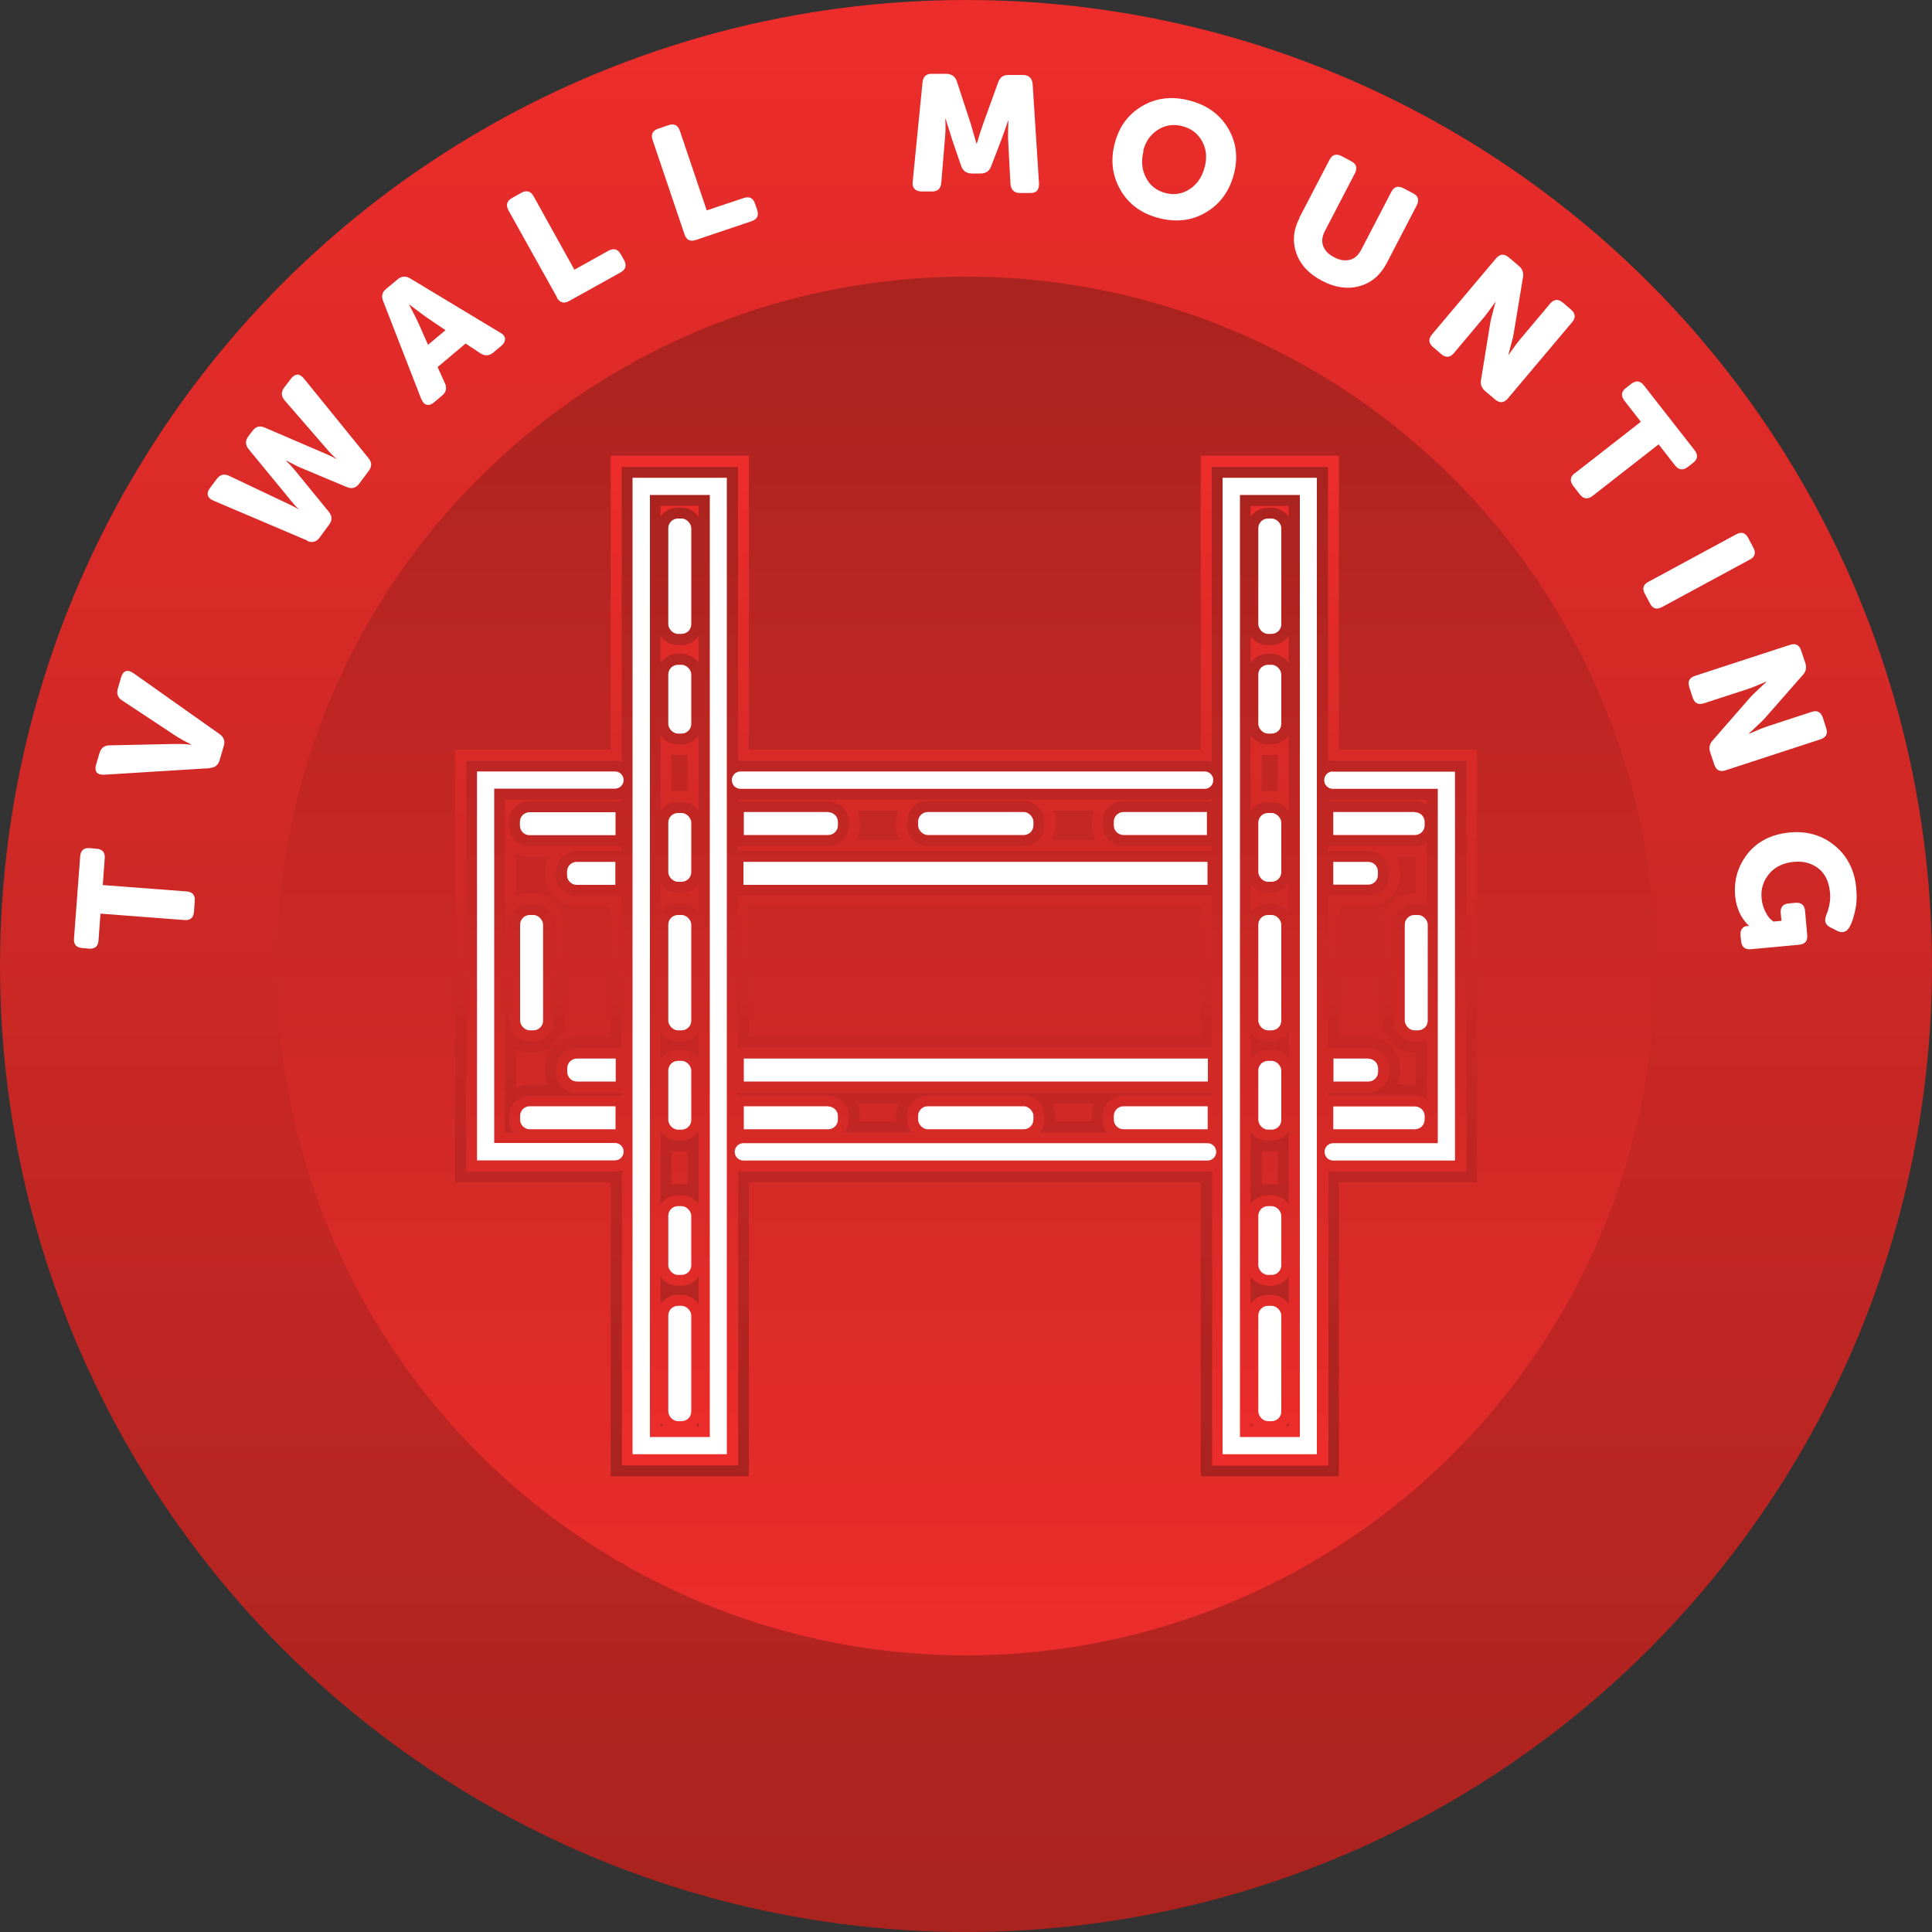 <svg xmlns="http://www.w3.org/2000/svg" xmlns:xlink="http://www.w3.org/1999/xlink" id="Layer_1" viewBox="0 0 100 100"><rect x="0" y="0" width="100" height="100" fill="#333333" stroke="none"/><defs><style>      .cls-1 {        fill: url(#linear-gradient-2);      }      .cls-2 {        fill: #fff;      }      .cls-3 {        fill: url(#linear-gradient-4);      }      .cls-4 {        fill: url(#linear-gradient-3);      }      .cls-5 {        fill: url(#linear-gradient);      }    </style><linearGradient id="linear-gradient" x1="50" y1="100" x2="50" y2="0" gradientUnits="userSpaceOnUse"><stop offset="0" stop-color="#a9231f"></stop><stop offset="1" stop-color="#ed2d2b"></stop></linearGradient><linearGradient id="linear-gradient-2" y1="14.32" y2="85.68" xlink:href="#linear-gradient"></linearGradient><linearGradient id="linear-gradient-3" x1="50" y1="76.41" x2="50" y2="23.59" xlink:href="#linear-gradient"></linearGradient><linearGradient id="linear-gradient-4" x1="50" y1="24.16" x2="50" y2="75.84" xlink:href="#linear-gradient"></linearGradient></defs><circle class="cls-5" cx="50" cy="50" r="50"></circle><circle class="cls-1" cx="50" cy="50" r="35.68"></circle><g><path class="cls-2" d="M9.53,47.62l-4.33-.33-.1,1.38c-.02.31-.19.46-.5.43l-.34-.03c-.31-.02-.46-.19-.43-.5l.32-4.24c.02-.31.19-.46.5-.43l.34.03c.31.02.46.19.43.5l-.1,1.38,4.33.33c.31.02.46.19.43.5l-.04.55c-.02.31-.19.46-.5.43Z"></path><path class="cls-2" d="M10.86,39.76l-5.48.34c-.17,0-.3-.03-.37-.12-.07-.09-.09-.22-.04-.39l.18-.61c.08-.27.25-.4.52-.4l3.22-.07c.12,0,.26,0,.43,0,.17,0,.31.01.41.02l.16.02v-.02c-.36-.18-.65-.34-.87-.49l-2.69-1.78c-.23-.14-.31-.35-.23-.62l.17-.59c.05-.17.13-.27.24-.31.11-.04.24,0,.38.09l4.48,3.17c.22.16.29.36.21.62l-.21.72c-.07.26-.24.39-.51.41Z"></path><path class="cls-2" d="M15.93,27.99l-4.89-2.08c-.16-.07-.25-.16-.28-.27-.03-.11,0-.24.1-.37l.36-.48c.17-.23.38-.28.64-.16l3.12,1.48c.1.05.2.1.3.15.09.05.16.09.2.12l.06.05h0c-.14-.12-.29-.28-.45-.48l-2.22-2.7c-.18-.22-.18-.44-.02-.66l.22-.29c.17-.23.38-.28.63-.17l3.21,1.38c.11.05.21.09.3.14.09.05.16.09.21.11l.06.05h0c-.14-.12-.3-.27-.47-.46l-2.28-2.63c-.18-.21-.19-.43-.02-.66l.35-.46c.1-.13.21-.2.32-.21s.23.06.34.19l3.36,4.14c.17.21.18.43,0,.66l-.49.66c-.17.22-.38.28-.64.17l-2.53-1.06-.64-.33h0c.16.16.33.33.5.54l1.74,2.13c.18.22.18.44.02.66l-.5.68c-.17.22-.38.28-.64.17Z"></path><path class="cls-2" d="M21.81,20.67l-1.98-5.09c-.1-.25-.05-.46.16-.63l.59-.49c.2-.17.42-.19.65-.05l4.68,2.82c.15.08.22.19.23.31,0,.12-.05.24-.18.35l-.43.36c-.2.17-.42.19-.66.04l-.77-.51-1.45,1.22.38.84c.11.25.06.46-.14.63l-.43.36c-.13.11-.25.15-.37.12-.12-.03-.21-.12-.27-.28ZM22.14,17.86l.92-.77-1.02-.69-.86-.64h-.01c.22.41.38.73.49.97l.5,1.13Z"></path><path class="cls-2" d="M28.83,15.39l-2.51-4.5c-.15-.27-.09-.49.18-.64l.48-.27c.27-.15.49-.09.64.18l2.11,3.8,1.76-.98c.27-.15.49-.09.64.18l.17.3c.15.27.09.49-.18.64l-2.66,1.48c-.27.15-.49.09-.64-.18Z"></path><path class="cls-2" d="M35.43,12.13l-1.65-4.88c-.1-.3,0-.49.29-.59l.53-.18c.3-.1.49,0,.59.29l1.39,4.12,1.91-.64c.3-.1.49,0,.59.29l.11.32c.1.3,0,.49-.29.59l-2.88.97c-.3.1-.49,0-.59-.29Z"></path><path class="cls-2" d="M47.24,9.41l.51-5.15c.03-.3.2-.45.49-.44h.77c.27.02.44.15.52.4l.72,2.2.29,1.01h.02c.12-.41.23-.74.32-1l.79-2.18c.09-.25.27-.38.53-.37h.77c.3.02.45.17.48.47l.33,5.16c0,.15-.03.27-.1.36-.08.08-.19.12-.35.12h-.55c-.3-.01-.45-.17-.48-.47l-.12-2.29c0-.14-.01-.29,0-.46s0-.31.01-.41v-.15s0,0,0,0c-.14.42-.26.76-.36,1.02l-.53,1.38c-.09.25-.28.37-.54.37h-.48c-.27-.01-.44-.14-.53-.39l-.48-1.4-.32-1.03h-.02c.02.37.01.72-.02,1.02l-.19,2.29c-.03.3-.2.45-.49.44h-.56c-.15-.01-.27-.06-.34-.14-.08-.09-.11-.21-.09-.36Z"></path><path class="cls-2" d="M57.7,7.42c.22-.86.69-1.5,1.42-1.93s1.54-.52,2.44-.29c.9.23,1.57.71,2,1.43.43.72.53,1.51.31,2.37-.23.88-.7,1.54-1.43,1.98-.73.44-1.54.54-2.45.31-.9-.23-1.57-.72-1.99-1.45-.43-.74-.53-1.55-.3-2.43ZM59.19,7.81c-.13.51-.09.97.12,1.38s.55.68,1.01.8c.46.12.89.05,1.27-.21.39-.26.64-.64.77-1.15.12-.48.08-.93-.14-1.32-.22-.4-.56-.66-1.02-.78-.46-.12-.88-.06-1.27.19s-.64.61-.76,1.09Z"></path><path class="cls-2" d="M67.25,11.28l1.56-3c.14-.28.35-.34.63-.2l.49.26c.28.14.34.35.2.63l-1.56,3c-.14.28-.17.53-.08.77s.28.43.57.58c.29.15.55.19.8.13.25-.06.44-.23.59-.51l1.56-3c.14-.28.35-.34.63-.2l.49.26c.28.14.34.35.2.63l-1.56,3c-.32.61-.79,1.01-1.4,1.18-.61.17-1.26.08-1.93-.27-.68-.35-1.13-.83-1.34-1.43-.21-.6-.16-1.21.16-1.82Z"></path><path class="cls-2" d="M74.11,17.32l3.32-3.94c.2-.24.42-.26.66-.06l.51.43c.2.16.27.37.23.6l-.48,2.9c-.02.14-.06.3-.11.48-.05.19-.09.34-.12.46l-.05.18h.01c.25-.35.45-.63.62-.83l1.53-1.82c.2-.24.42-.26.66-.06l.42.36c.24.2.26.42.06.66l-3.32,3.94c-.2.24-.42.26-.66.06l-.51-.43c-.19-.16-.27-.36-.22-.6l.47-2.9c.02-.14.06-.3.11-.48.05-.19.09-.34.12-.46l.05-.18h-.01c-.25.35-.45.63-.62.83l-1.52,1.81c-.2.24-.42.26-.66.06l-.42-.36c-.24-.2-.26-.42-.06-.66Z"></path><path class="cls-2" d="M81.51,24.5l3.42-2.67-.85-1.09c-.19-.25-.17-.47.08-.66l.27-.21c.25-.19.47-.17.66.08l2.62,3.35c.19.25.17.47-.08.66l-.27.21c-.25.19-.47.16-.66-.08l-.85-1.09-3.42,2.67c-.25.19-.47.16-.66-.08l-.34-.44c-.19-.25-.17-.47.08-.66Z"></path><path class="cls-2" d="M85.33,30.11l4.53-2.45c.27-.15.49-.09.63.19l.26.49c.15.27.09.49-.19.63l-4.53,2.45c-.28.15-.49.09-.63-.19l-.26-.49c-.15-.27-.09-.49.19-.63Z"></path><path class="cls-2" d="M87.74,34.98l4.9-1.6c.3-.1.49,0,.59.3l.21.63c.08.24.04.45-.13.63l-1.94,2.21c-.09.1-.21.22-.35.35-.14.13-.25.24-.35.33l-.14.13v.02c.41-.18.73-.31.97-.39l2.26-.74c.3-.1.49,0,.59.3l.17.53c.1.3,0,.49-.3.59l-4.9,1.6c-.3.1-.49,0-.59-.3l-.21-.63c-.08-.24-.03-.45.13-.62l1.93-2.21c.09-.1.21-.22.35-.35.14-.13.25-.24.35-.33l.14-.13v-.02c-.41.18-.73.31-.97.39l-2.25.73c-.3.1-.49,0-.59-.3l-.17-.53c-.1-.3,0-.49.3-.59Z"></path><path class="cls-2" d="M90.46,44.18c.52-.64,1.24-1,2.16-1.09s1.71.15,2.36.69c.65.54,1.02,1.28,1.1,2.21.04.43.02.83-.07,1.19-.08.37-.18.64-.29.82-.15.25-.36.31-.63.18l-.37-.19c-.25-.13-.31-.34-.19-.63.16-.4.23-.79.19-1.16-.05-.57-.26-.99-.61-1.26-.36-.27-.78-.38-1.27-.33-.54.05-.97.26-1.27.62s-.44.79-.39,1.27c.02.25.09.48.19.68.1.2.2.34.29.41l.13.11.42-.04-.04-.39c-.03-.31.11-.48.42-.51l.33-.03c.31-.03.48.11.51.42l.11,1.24c.03.31-.11.48-.42.51l-2.49.23c-.31.03-.48-.11-.51-.42l-.03-.28c-.01-.15,0-.26.07-.35s.14-.14.25-.15h.02s.09,0,.09,0v-.02s-.04-.04-.07-.06c-.03-.03-.08-.09-.15-.18-.07-.09-.14-.19-.2-.3s-.12-.25-.18-.44c-.06-.18-.09-.38-.11-.58-.07-.81.15-1.54.66-2.18Z"></path></g><g><g><path class="cls-4" d="M69.3,38.8v-15.21h-7.15v15.21h-23.39v-15.21h-7.15v15.21h-8.05v22.4h8.05v15.21h7.15v-15.21h23.39v15.21h7.15v-15.21h7.15v-22.4h-7.15ZM31.61,53.65h-1.75c-.9,0-1.64.73-1.64,1.64v.19c0,.23.05.45.13.65h-.94c-.25,0-.49.06-.7.16v-1.98c.21.1.45.16.7.16h.19c.9,0,1.64-.73,1.64-1.64v-4.97c0-.9-.73-1.64-1.64-1.64h-.19c-.25,0-.49.06-.7.16v-2.19c.21.1.45.16.7.16h.98c-.12.22-.18.48-.18.75v.19c0,.9.73,1.64,1.64,1.64h1.75v6.72ZM35.59,61.32c-.1-.02-.21-.03-.32-.03h-.19c-.11,0-.21.01-.32.03v-1.75c.1.02.21.03.32.03h.19c.11,0,.22-.01.32-.03v1.75ZM35.59,40.97c-.1-.02-.21-.03-.32-.03h-.19c-.11,0-.21.01-.32.03v-1.91c.1.02.21.03.32.03h.19c.11,0,.22-.01.32-.03v1.91ZM56.69,43.47h-2.25c.12-.22.19-.48.19-.75v-.19c0-.2-.04-.39-.11-.57h2.09c-.07.18-.1.37-.1.57v.19c0,.27.06.52.18.75ZM44.4,41.96h2.09c-.07.18-.11.37-.11.57v.19c0,.27.07.52.19.75h-2.25c.12-.23.18-.48.18-.75v-.18c0-.2-.04-.39-.1-.57ZM46.39,58.04h-1.88s0-.27,0-.27c0-.23-.05-.45-.14-.65h2.15c-.09.2-.14.42-.14.65,0,0,0,.24,0,.27ZM56.51,58.04h-1.88s0-.27,0-.27c0-.23-.05-.45-.14-.65h2.15c-.09.2-.14.42-.14.65,0,0,0,.24,0,.27ZM62.15,53.65h-23.39v-6.73h23.39v6.73ZM66.14,61.32c-.1-.02-.21-.03-.32-.03h-.19c-.11,0-.21.01-.32.03v-1.75c.1.02.21.03.32.03h.19c.11,0,.22-.01.32-.03v1.75ZM66.14,40.97c-.1-.02-.21-.03-.32-.03h-.19c-.11,0-.21.01-.32.03v-1.91c.1.02.21.03.32.03h.19c.11,0,.22-.01.32-.03v1.91ZM73.28,46.23h-.07c-.9,0-1.64.73-1.64,1.64v4.97c0,.9.73,1.64,1.64,1.64h.07v1.65s-.95,0-.95,0c.09-.2.14-.42.14-.66v-.18c0-.9-.73-1.64-1.64-1.64h-1.53v-6.73h1.53c.9,0,1.64-.73,1.64-1.64v-.18c0-.27-.07-.53-.18-.75,0,0,.99,0,1,0v1.88Z"></path><path class="cls-3" d="M68.99,39.37c-.09,0-.17.01-.25.04v-15.24h-6.02v15.28c-.11-.04-.23-.07-.36-.07h-24.02s-.09,0-.14.01v-15.22h-6.02v15.27c-.11-.04-.22-.06-.34-.06h-7.71v21.27h7.71c.12,0,.24-.03.35-.07v15.27h6.02v-15.25c.09.03.19.05.29.05h24.02c.07,0,.15,0,.22-.02v15.23h6.02v-15.25c.09.03.18.04.28.04h6.87v-21.27h-6.89ZM73.24,56.7h-4.51v-.15h2.1c.59,0,1.07-.48,1.07-1.07v-.18c0-.59-.48-1.07-1.07-1.07h-2.1v-7.86h2.09c.59,0,1.07-.48,1.07-1.07v-.18c0-.59-.48-1.07-1.07-1.07h-2.09v-.25h4.51c.23,0,.44-.07.61-.19v3.31c-.14-.07-.29-.11-.46-.11h-.19c-.59,0-1.07.48-1.07,1.07v4.97c0,.59.48,1.07,1.07,1.07h.19c.16,0,.32-.04.46-.11v3.09c-.17-.12-.38-.19-.61-.19ZM68.99,41.4h4.87v.26c-.17-.12-.38-.19-.61-.19h-4.51v-.1c.08.02.17.04.25.04ZM66.7,26.19v.57c-.19-.29-.52-.48-.89-.48h-.19c-.37,0-.69.19-.89.47v-.56h1.96ZM65.81,67.02h-.19c-.37,0-.69.19-.89.47v-1.41c.19.28.52.47.89.47h.19c.37,0,.7-.19.89-.48v1.43c-.19-.29-.52-.48-.89-.48ZM65.81,61.86h-.19c-.37,0-.69.19-.89.47v-3.76c.19.28.52.47.89.47h.19c.37,0,.7-.19.89-.48v3.78c-.19-.29-.52-.48-.89-.48ZM65.81,54.34h-.19c-.37,0-.69.19-.89.47v-1.38c.19.28.52.47.89.47h.19c.37,0,.7-.19.89-.48v1.4c-.19-.29-.52-.48-.89-.48ZM65.81,46.79h-.19c-.37,0-.69.19-.89.47v-1.53c.19.28.52.47.89.47h.19c.37,0,.7-.19.89-.48v1.55c-.19-.29-.52-.48-.89-.48ZM65.81,41.51h-.19c-.37,0-.69.19-.89.47v-3.92c.19.28.52.47.89.47h.19c.37,0,.7-.19.89-.48v3.94c-.19-.29-.52-.48-.89-.48ZM65.81,33.84h-.19c-.37,0-.69.19-.89.47v-1.39c.19.28.52.47.89.47h.19c.37,0,.7-.19.89-.48v1.41c-.19-.29-.52-.48-.89-.48ZM52.99,56.7h-4.97c-.59,0-1.07.48-1.07,1.07v.19c0,.25.09.47.23.65h-3.47c.14-.18.23-.41.23-.65v-.18c0-.59-.48-1.07-1.07-1.07h-4.68v-.15h24.52v.15h-4.57c-.59,0-1.07.48-1.07,1.07v.19c0,.25.09.47.23.65h-3.47c.14-.18.23-.4.23-.65v-.19c0-.59-.48-1.07-1.07-1.07ZM62.71,54.22h-24.52v-7.86h24.52v7.86ZM38.33,41.4h24.02c.13,0,.25-.03.36-.07v.14h-4.57c-.59,0-1.07.48-1.07,1.07v.19c0,.59.48,1.07,1.07,1.07h4.57v.25h-24.52v-.25h4.68c.59,0,1.07-.48,1.07-1.07v-.18c0-.59-.48-1.07-1.07-1.07h-4.68v-.08s.09.01.14.01ZM36.16,26.19v.56c-.19-.29-.52-.48-.89-.48h-.19c-.37,0-.69.19-.89.47v-.56h1.96ZM35.27,67.02h-.19c-.37,0-.69.19-.89.47v-1.41c.19.28.52.47.89.47h.19c.37,0,.7-.19.89-.48v1.43c-.19-.29-.52-.48-.89-.48ZM35.27,61.86h-.19c-.37,0-.69.19-.89.47v-3.76c.19.28.52.47.89.47h.19c.37,0,.7-.19.89-.48v3.78c-.19-.29-.52-.48-.89-.48ZM35.27,54.34h-.19c-.37,0-.69.19-.89.47v-1.38c.19.28.52.47.89.47h.19c.37,0,.7-.19.89-.48v1.39c-.19-.29-.52-.48-.89-.48ZM35.27,46.79h-.19c-.37,0-.69.19-.89.47v-1.53c.19.28.52.47.89.47h.19c.37,0,.7-.19.89-.48v1.55c-.19-.29-.52-.48-.89-.48ZM35.27,41.51h-.19c-.37,0-.69.19-.89.47v-3.92c.19.28.52.47.89.47h.19c.37,0,.7-.19.89-.48v3.93c-.19-.29-.52-.48-.89-.48ZM35.27,33.84h-.19c-.37,0-.69.19-.89.47v-1.39c.19.28.52.47.89.47h.19c.37,0,.7-.19.89-.48v1.41c-.19-.29-.52-.48-.89-.48ZM26.15,41.4h5.68c.12,0,.24-.02.34-.06v.13h-4.76c-.59,0-1.07.48-1.07,1.07v.19c0,.59.48,1.07,1.07,1.07h4.76v.25h-2.32c-.59,0-1.07.48-1.07,1.07v.19c0,.59.48,1.07,1.07,1.07h2.32v7.86h-2.32c-.59,0-1.07.48-1.07,1.07v.19c0,.59.48,1.07,1.07,1.07h2.32v.15h-4.76c-.59,0-1.07.48-1.07,1.07v.19c0,.25.09.47.23.65h-.43v-17.21ZM34.2,73.66c.04.05.08.11.13.15h-.13v-.15ZM36.03,73.81s.09-.1.13-.16v.16h-.13ZM64.74,73.66c.04.05.08.1.13.15h-.13v-.15ZM66.57,73.81s.09-.1.13-.16v.16h-.13ZM46.95,42.72v-.19c0-.59.48-1.07,1.07-1.07h4.97c.59,0,1.07.48,1.07,1.07v.19c0,.59-.48,1.07-1.07,1.07h-4.97c-.59,0-1.07-.48-1.07-1.07ZM26.35,52.84v-4.97c0-.59.48-1.07,1.07-1.07h.19c.59,0,1.07.48,1.07,1.07v4.97c0,.59-.48,1.07-1.07,1.07h-.19c-.59,0-1.07-.48-1.07-1.07Z"></path></g><g><path class="cls-2" d="M32.28,40.38c0-.25-.2-.45-.45-.45h-7.14v20.13h7.14c.25,0,.45-.2.45-.45s-.2-.45-.45-.45h-6.25v-18.34h6.25c.25,0,.45-.2.45-.45Z"></path><path class="cls-2" d="M32.74,75.27h4.88V24.73h-4.88v50.54ZM33.64,25.62h3.1v48.76h-3.1V25.62Z"></path><path class="cls-2" d="M63.28,75.27h4.88V24.73h-4.88v50.54ZM64.18,25.62h3.1v48.76h-3.1V25.62Z"></path><path class="cls-2" d="M62.5,59.17h-24.02c-.25,0-.45.2-.45.45s.2.45.45.45h24.02c.25,0,.45-.2.45-.45s-.2-.45-.45-.45Z"></path><path class="cls-2" d="M68.99,39.93c-.25,0-.45.2-.45.45s.2.45.45.45h5.43v18.34h-5.41c-.25,0-.45.2-.45.45s.2.45.45.45h6.3v-20.13h-6.33Z"></path><path class="cls-2" d="M62.35,40.83c.25,0,.45-.2.45-.45s-.2-.45-.45-.45h-24.02c-.25,0-.45.2-.45.45s.2.45.45.45h24.02Z"></path><path class="cls-2" d="M31.86,42.04h0s-4.45,0-4.45,0c-.28,0-.5.23-.5.5v.19c0,.28.23.5.5.5h4.45v-1.19Z"></path><path class="cls-2" d="M27.42,58.45h4.44v-1.19h0s-4.44,0-4.44,0c-.28,0-.5.23-.5.5v.19c0,.28.23.5.5.5Z"></path><rect class="cls-2" x="47.52" y="42.03" width="5.97" height="1.19" rx=".5" ry=".5"></rect><rect class="cls-2" x="47.52" y="57.26" width="5.97" height="1.19" rx=".5" ry=".5"></rect><path class="cls-2" d="M42.87,42.03h-4.37v1.19h4.37c.28,0,.5-.23.5-.5v-.18c0-.28-.23-.5-.5-.5Z"></path><path class="cls-2" d="M42.87,57.26h-4.37v1.19h4.37c.28,0,.5-.23.5-.5v-.18c0-.28-.23-.5-.5-.5Z"></path><path class="cls-2" d="M62.47,43.22v-1.19h0s-4.32,0-4.32,0c-.28,0-.5.23-.5.5v.19c0,.28.23.5.5.5h4.32Z"></path><path class="cls-2" d="M57.65,57.76v.19c0,.28.23.5.5.5h4.36v-1.19h0s-4.36,0-4.36,0c-.28,0-.5.23-.5.5Z"></path><path class="cls-2" d="M73.24,42.03h-4.23v1.19h4.23c.28,0,.5-.23.5-.5v-.18c0-.28-.23-.5-.5-.5Z"></path><rect class="cls-2" x="65.13" y="26.84" width="1.19" height="5.97" rx=".5" ry=".5"></rect><rect class="cls-2" x="34.59" y="26.84" width="1.19" height="5.97" rx=".5" ry=".5"></rect><rect class="cls-2" x="65.13" y="47.36" width="1.19" height="5.97" rx=".5" ry=".5"></rect><rect class="cls-2" x="72.71" y="47.36" width="1.19" height="5.97" rx=".5" ry=".5"></rect><rect class="cls-2" x="26.92" y="47.36" width="1.19" height="5.97" rx=".5" ry=".5"></rect><rect class="cls-2" x="34.59" y="47.36" width="1.19" height="5.97" rx=".5" ry=".5"></rect><rect class="cls-2" x="65.13" y="67.59" width="1.19" height="5.97" rx=".5" ry=".5"></rect><rect class="cls-2" x="34.59" y="67.59" width="1.19" height="5.97" rx=".5" ry=".5"></rect><rect class="cls-2" x="65.13" y="34.41" width="1.19" height="3.56" rx=".5" ry=".5"></rect><rect class="cls-2" x="34.59" y="34.41" width="1.19" height="3.56" rx=".5" ry=".5"></rect><rect class="cls-2" x="65.13" y="42.08" width="1.19" height="3.56" rx=".5" ry=".5"></rect><rect class="cls-2" x="34.59" y="42.08" width="1.19" height="3.56" rx=".5" ry=".5"></rect><rect class="cls-2" x="65.13" y="54.91" width="1.19" height="3.56" rx=".5" ry=".5"></rect><rect class="cls-2" x="34.59" y="54.91" width="1.19" height="3.56" rx=".5" ry=".5"></rect><rect class="cls-2" x="65.13" y="62.43" width="1.19" height="3.56" rx=".5" ry=".5"></rect><rect class="cls-2" x="34.59" y="62.43" width="1.19" height="3.56" rx=".5" ry=".5"></rect><path class="cls-2" d="M69.01,58.45h4.23c.28,0,.5-.23.5-.5v-.18c0-.28-.23-.5-.5-.5h-4.23v1.19Z"></path><path class="cls-2" d="M31.87,54.79h0s-2.01,0-2.01,0c-.28,0-.5.23-.5.5v.19c0,.28.23.5.5.5h2.01v-1.19Z"></path><rect class="cls-2" x="38.5" y="54.79" width="24.02" height="1.19"></rect><path class="cls-2" d="M70.83,54.79h-1.81v1.19h1.81c.28,0,.5-.23.5-.5v-.18c0-.28-.23-.5-.5-.5Z"></path><path class="cls-2" d="M29.35,45.11v.19c0,.28.23.5.5.5h2v-1.19h0s-2,0-2,0c-.28,0-.5.23-.5.5Z"></path><rect class="cls-2" x="38.48" y="44.61" width="24.02" height="1.19"></rect><path class="cls-2" d="M69.01,45.79h1.81c.28,0,.5-.23.5-.5v-.18c0-.28-.23-.5-.5-.5h-1.81v1.19Z"></path></g></g></svg>